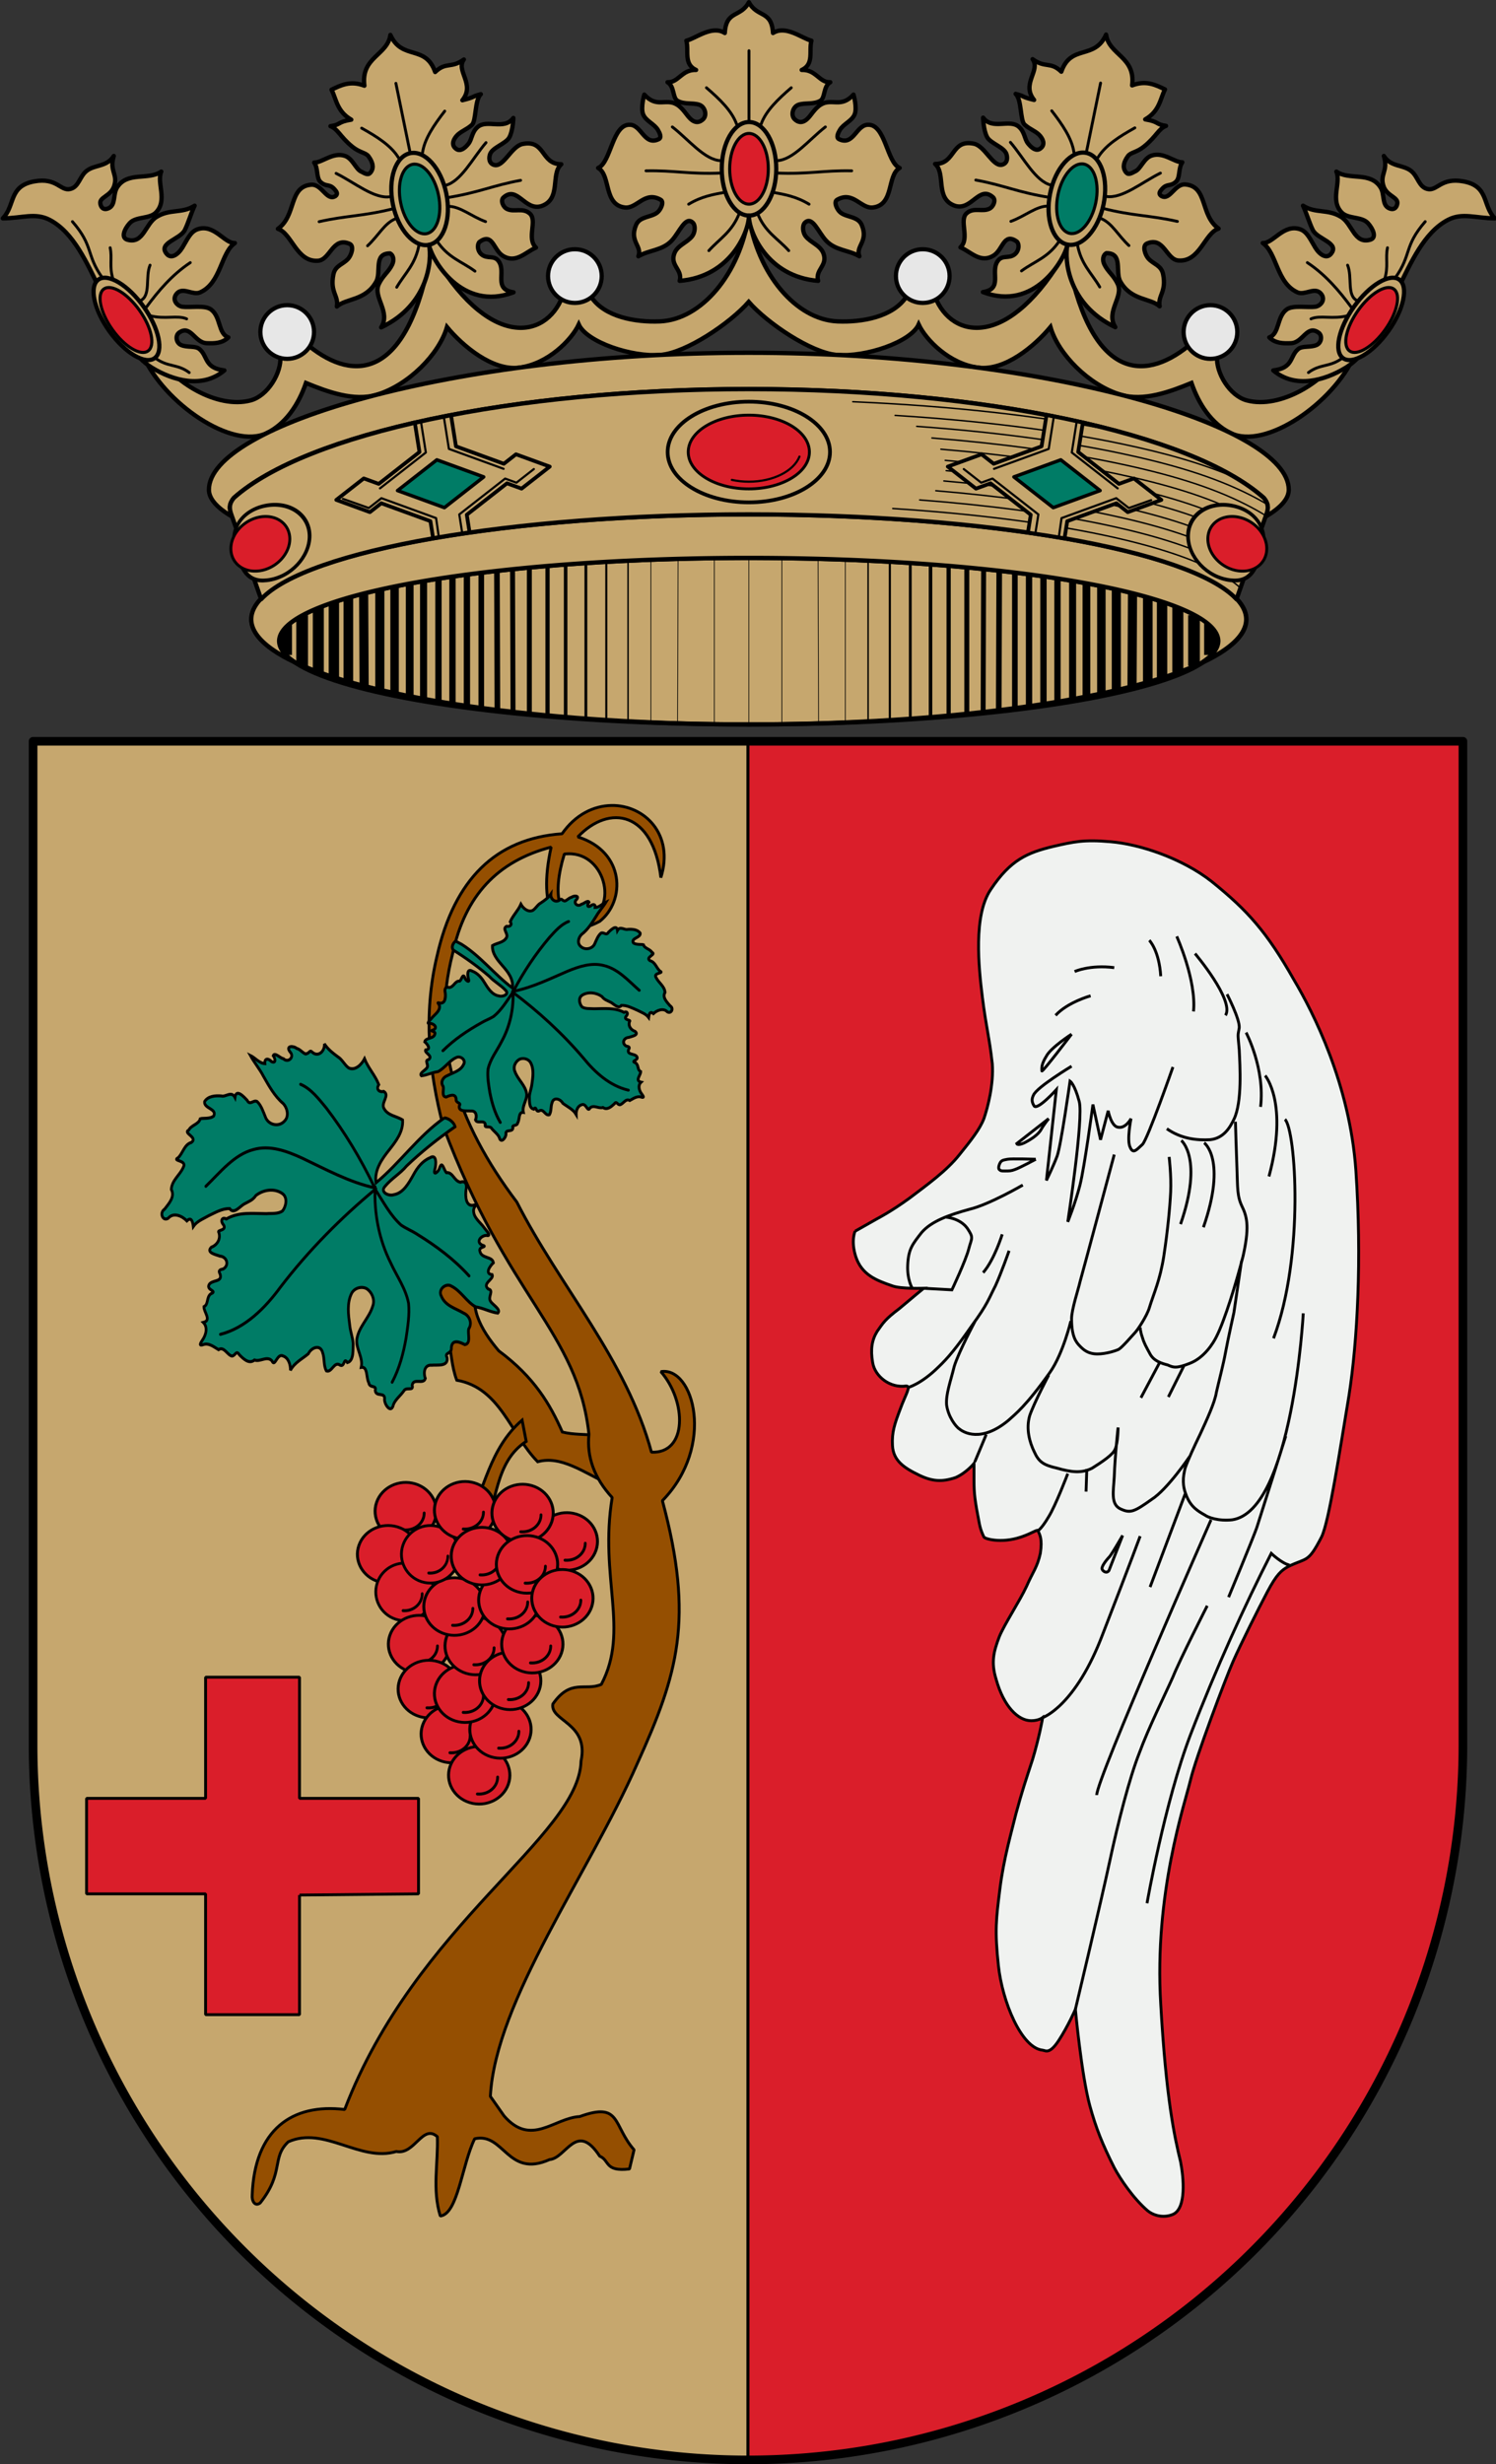 <?xml version="1.0" encoding="UTF-8"?>
<!-- Created with Inkscape (http://www.inkscape.org/) -->
<svg width="520" height="856" version="1.0" xmlns="http://www.w3.org/2000/svg" xmlns:cc="http://creativecommons.org/ns#" xmlns:dc="http://purl.org/dc/elements/1.1/" xmlns:rdf="http://www.w3.org/1999/02/22-rdf-syntax-ns#" xmlns:xlink="http://www.w3.org/1999/xlink">
 <rect width="100%" height="100%" fill="#333333" stroke="none"/>
 <g transform="translate(-69.866 -108.36)">
  <g transform="matrix(1.006 0 0 1.006 -846.87 -2.24)" style="stroke-width:.994">
   <g style="stroke-width:.994">
    <path transform="translate(-25.134 54.36)" d="m1195.1 130.06c-3.069 20.063-16.258 35.899-30.727 36.498-8.399 0.348-19.091-1.501-23.742-8.504-3.436-5.173-7.725-5.645-9.922 0-5.813 14.935-25.987 18.123-45.358-15.947-7.787 44.375-26.427 45.631-42.168 32.955-2.735-2.203-10.214 0.045-9.922 3.545 0.477 5.706-4.356 13.667-10.277 15.236-11.591 3.072-27.035-6.547-32.246-15.945-0.804-1.45-5.628-1.164-4.961 0.354 7.261 16.529 30.84 32.786 42.832 26.861 6.559-3.24 10.947-9.851 13.51-17.293 7.354 3.018 16.572 6.453 24.49 4.051 10.981-3.331 21.51-13.951 24.234-23.363 5.419 6.534 15.729 15.215 24.986 14.021 9.861-1.272 18.012-9.505 20.549-14.908 2.723 6.07 18.316 11.368 28.359 10.504 8.752-0.753 23.841-10.845 30.361-18.299 6.52 7.453 21.609 17.546 30.361 18.299 10.044 0.864 25.637-4.434 28.359-10.504 2.537 5.404 10.688 13.637 20.549 14.908 9.257 1.194 19.567-7.487 24.986-14.021 2.724 9.413 13.253 20.032 24.234 23.363 7.918 2.402 17.134-1.033 24.488-4.051 2.563 7.442 6.953 14.053 13.512 17.293 11.992 5.925 35.571-10.332 42.832-26.861 0.667-1.518-4.157-1.804-4.961-0.354-5.211 9.399-20.655 19.018-32.246 15.945-5.922-1.57-10.754-9.53-10.277-15.236 0.292-3.5-7.187-5.748-9.922-3.545-15.74 12.676-34.381 11.42-42.168-32.955-19.371 34.07-39.544 30.882-45.357 15.947-2.197-5.645-6.486-5.173-9.922 0-4.651 7.003-15.343 8.852-23.742 8.504-14.468-0.599-27.658-16.436-30.726-36.498z" style="fill:#c6a76e;stroke-width:1.491;stroke:#000"/>
    <g transform="translate(-2.938)" style="stroke-width:.994;stroke:#000">
     <path transform="translate(-25.134 54.36)" d="m1198.1 56.352c-2.938 5.438-7.844 2.632-8.326 10.631-4.429-2.814-9.964 1.826-13.289 2.658 0.975 3.436-1.055 8.085 3.365 10.098-4.945-0.207-6.091 4.452-9.869 4.232 2.501 1.468 1.649 5.365 3.455 6.412 2.323 1.347 5.227 0.607 7.482 1.35 2.044 0.673 2.789 3.619 1.391 4.994-1.051 1.034-2.476 1.531-4.189 0.09-1.514-1.274-2.649-3.806-4.976-5.172-3.777-2.215-6.894 1.364-11.188-3.4 0 0-1.31 4.451-0.412 6.775 0.894 2.314 3.799 3.271 5.094 5.387 0.643 1.051 1.421 2.695 0.31 3.231-4.954 2.388-5.845-4.693-9.828-4.971-6.24-0.435-6.596 12.976-11.109 14.914 4.443 2.506 1.786 12.72 9.213 13.643 4.196 0.521 6.855-5.859 12.402-2.656 1.286 0.743 0.035 3.467-1.217 4.438-2.161 1.676-6.018 1.262-7.287 4.244-2.463 5.788 2.214 7.265 0.791 10.828 3.674-2.199 8.353-1.935 11.611-5.514 2.622-2.88 4.586-8.375 7.117-6.18 1.138 0.987 0.838 3.488-0.1 4.719-1.724 2.263-5.106 3.137-6.184 5.965-1.622 4.256 2.928 5.604 1.824 9.494 17.799-1.436 23.995-17.267 23.918-22.502-0.077 5.235 6.121 21.066 23.92 22.502-1.104-3.89 3.444-5.238 1.822-9.494-1.077-2.828-4.459-3.702-6.184-5.965-0.938-1.23-1.237-3.732-0.1-4.719 2.531-2.195 4.497 3.3 7.119 6.18 3.258 3.579 7.937 3.315 11.611 5.514-1.423-3.563 3.255-5.04 0.791-10.828-1.269-2.982-5.126-2.569-7.287-4.244-1.251-0.97-2.505-3.695-1.219-4.438 5.548-3.202 8.207 3.177 12.402 2.656 7.427-0.922 4.772-11.137 9.215-13.643-4.513-1.938-4.871-15.349-11.111-14.914-3.983 0.278-4.872 7.358-9.826 4.971-1.11-0.535-0.335-2.179 0.309-3.231 1.294-2.116 4.202-3.073 5.096-5.387 0.898-2.324-0.414-6.775-0.414-6.775-4.293 4.764-7.409 1.185-11.186 3.4-2.328 1.365-3.462 3.898-4.977 5.172-1.714 1.441-3.14 0.944-4.191-0.09-1.398-1.375-0.652-4.321 1.393-4.994 2.256-0.742 5.16-0.002 7.482-1.35 1.806-1.047 0.952-4.944 3.453-6.412-3.778 0.22-4.924-4.439-9.869-4.232 4.42-2.013 2.392-6.662 3.367-10.098-3.325-0.833-8.86-5.473-13.289-2.658-0.482-7.999-5.39-5.193-8.328-10.631z" style="fill:#c6a76e;stroke-linecap:round;stroke-linejoin:round;stroke-width:1.491;stroke:#000"/>
     <g style="stroke-width:.994;stroke:#000">
      <ellipse cx="1173" cy="168.23" rx="9.417" ry="16.147" style="fill:none;stroke-linecap:round;stroke-linejoin:round;stroke-width:1.451;stroke:#000"/>
      <ellipse cx="1173" cy="168.23" rx="6.674" ry="12.208" style="fill:#da1e2a;stroke-linecap:round;stroke-linejoin:round;stroke-width:1.062;stroke:#000"/>
      <path d="m1173 151.89v-24.43" style="fill:none;stroke-linecap:round;stroke-linejoin:round;stroke-width:.994px;stroke:#000"/>
      <path d="m1168.7 152.77c-1.64-4.569-5.823-8.591-10.399-12.528" style="fill:none;stroke-linecap:round;stroke-linejoin:round;stroke-width:.994px;stroke:#000"/>
      <path d="m1163.3 165.42c-5.596-0.154-11.192-7.319-16.788-11.651" style="fill:none;stroke-linecap:round;stroke-linejoin:round;stroke-width:.994px;stroke:#000"/>
      <path d="m1163.6 169.68c-11.023 0.512-16.379-0.958-26.184-0.752" style="fill:none;stroke-linecap:round;stroke-linejoin:round;stroke-width:.994px;stroke:#000"/>
      <path d="m1164.8 176.32c-4.114 0.755-8.215 1.431-12.654 4.134" style="fill:none;stroke-linecap:round;stroke-linejoin:round;stroke-width:.994px;stroke:#000"/>
      <path d="m1169.7 183.48c-2.554 6.582-6.814 8.821-10.566 13.007" style="fill:none;stroke-linecap:round;stroke-linejoin:round;stroke-width:.994px;stroke:#000"/>
      <path d="m1177.2 152.77c1.64-4.569 5.823-8.591 10.399-12.528" style="fill:none;stroke-linecap:round;stroke-linejoin:round;stroke-width:.994px;stroke:#000"/>
      <path d="m1182.6 165.42c5.596-0.154 11.192-7.319 16.788-11.651" style="fill:none;stroke-linecap:round;stroke-linejoin:round;stroke-width:.994px;stroke:#000"/>
      <path d="m1182.3 169.68c11.023 0.512 16.379-0.958 26.184-0.752" style="fill:none;stroke-linecap:round;stroke-linejoin:round;stroke-width:.994px;stroke:#000"/>
      <path d="m1181.1 176.32c4.114 0.755 8.215 1.431 12.654 4.134" style="fill:none;stroke-linecap:round;stroke-linejoin:round;stroke-width:.994px;stroke:#000"/>
      <path d="m1175.9 183.48c2.554 6.582 7.081 8.821 10.833 13.007" style="fill:none;stroke-linecap:round;stroke-linejoin:round;stroke-width:.994px;stroke:#000"/>
     </g>
    </g>
    <g transform="rotate(-11.587 1166 748.78)" style="fill:none;stroke-width:.994;stroke:#000">
     <path transform="translate(-25.134 54.36)" d="m1187.3 71.712c-4.429-2.814-8.08-1.752-11.404-0.92 0.975 3.436 0.298 7.723 4.611 11.504-4.945-0.207-3.715 0.975-7.494 0.755 2.325 1.432 2.547 4.293 5.976 8.464 2.155 2.621 4.14 2.886 4.814 4.383 0.97 2.155 1.165 4.053-0.233 5.428-1.051 1.034-1.758 0.527-3.472-0.914-1.514-1.274-1.906-4.933-4.234-6.298-3.777-2.215-8.169 0.719-10.885 0.115 1.046 2.389-0.507 5.412 0.913 7.175 1.575 1.956 2.729 1.005 4.024 3.121 0.643 1.051 1.055 1.981-0.055 2.516-3.45 1.289-3.68-5.272-7.663-5.55-7.59-0.712-6.899 9.461-14.096 12.639 4.443 2.506 3.973 12.657 11.4 13.579 4.196 0.521 6.571-7.219 11.817-3.544 1.527 1.07-0.189 3.933-1.44 4.903-2.162 1.675-4.888 1.366-6.157 4.348-2.463 5.788 0.37 7.527-1.053 11.089 3.674-2.199 9.99 0.063 14.953-5.596 2.622-2.88 0.933-9.892 6.736-8.688 1.138 0.987 0.866 2.727-0.072 3.957-1.724 2.263-3.851 2.969-5.863 5.647-3.013 4.011 2.243 10.196-2.207 14.806 17.616-4.287 21.991-19.34 21.913-24.576-0.077 5.235 6.47 24.975 25.323 21.894-6.639-2.467-1.166-7.079-2.788-11.335-1.077-2.828-3.757-1.512-5.482-3.775-0.938-1.23-0.945-3.288 0.193-4.275 5.259-2.403 4.154 3.588 6.971 6.277 3.861 3.686 7.902 0.366 11.812-0.456-2.675-3.692 2.46-9.029 0.256-11.961-1.947-2.591-5.23-1.439-7.391-3.114-1.251-0.97-1.671-3.396-0.385-4.139 5.548-3.202 6.202 6.091 12.192 5.555 7.427-0.922 5.234-10.275 9.678-12.78-7.046-1.434-3.551-9.502-11.702-9.536-3.992-0.017-8.113 6.737-11.129 5.087-1.723-0.942-1.216-2.872-0.573-3.923 1.294-2.116 6.119-2.426 7.695-4.342 1.74-2.114 2.679-6.269 2.679-6.269-4.067 3.66-9.017-1.575-12.794 0.641-2.328 1.365-2.65 3.681-4.165 4.955-1.714 1.441-3.367 2.049-4.418 1.015-1.398-1.375-0.917-2.998 0.751-4.358 1.679-1.371 3.791-1.434 6.113-2.781 1.806-1.047 2.664-8.302 5.165-9.77-3.778 0.22-1.73 0.564-6.675 0.771 5.588-4.587-0.293-10.41 3.335-13.685-4.986 2.28-6.156-0.57-10.586 2.244-1.332-10.092-10.446-6.102-12.576-15.656-2.406 6.76-11.569 5.383-12.331 15.371z" style="fill:#c6a76e;stroke-linecap:round;stroke-linejoin:round;stroke-width:1.491;stroke:#000"/>
     <g style="fill:none;stroke-width:.994;stroke:#000">
      <ellipse cx="1173" cy="168.23" rx="9.417" ry="16.147" style="fill:none;stroke-linecap:round;stroke-linejoin:round;stroke-width:1.451;stroke:#000"/>
      <ellipse cx="1173" cy="168.23" rx="6.674" ry="12.208" style="fill:#007c66;stroke-linecap:round;stroke-linejoin:round;stroke-width:1.062;stroke:#000"/>
      <path d="m1173 151.89v-24.43" style="fill:none;stroke-linecap:round;stroke-linejoin:round;stroke-width:.994px;stroke:#000"/>
      <path d="m1168.7 152.77c-1.64-4.569-5.823-8.591-10.399-12.528" style="fill:none;stroke-linecap:round;stroke-linejoin:round;stroke-width:.994px;stroke:#000"/>
      <path d="m1163.3 165.42c-5.596-0.154-11.192-7.319-16.788-11.651" style="fill:none;stroke-linecap:round;stroke-linejoin:round;stroke-width:.994px;stroke:#000"/>
      <path d="m1163.6 169.68c-11.023 0.512-16.379-0.958-26.184-0.752" style="fill:none;stroke-linecap:round;stroke-linejoin:round;stroke-width:.994px;stroke:#000"/>
      <path d="m1163.5 173.24c-4.114 0.755-6.928 4.508-11.366 7.212" style="fill:none;stroke-linecap:round;stroke-linejoin:round;stroke-width:.994px;stroke:#000"/>
      <path d="m1169.7 183.48c-2.554 6.582-6.814 8.821-10.566 13.007" style="fill:none;stroke-linecap:round;stroke-linejoin:round;stroke-width:.994px;stroke:#000"/>
      <path d="m1177.2 152.77c1.64-4.569 5.823-8.591 10.399-12.528" style="fill:none;stroke-linecap:round;stroke-linejoin:round;stroke-width:.994px;stroke:#000"/>
      <path d="m1182.6 165.42c5.596-0.154 11.192-7.319 16.788-11.651" style="fill:none;stroke-linecap:round;stroke-linejoin:round;stroke-width:.994px;stroke:#000"/>
      <path d="m1182.3 169.68c11.023 0.512 16.379-0.958 26.184-0.752" style="fill:none;stroke-linecap:round;stroke-linejoin:round;stroke-width:.994px;stroke:#000"/>
      <path d="m1182.1 172.69c4.114 0.755 7.215 5.062 11.653 7.766" style="fill:none;stroke-linecap:round;stroke-linejoin:round;stroke-width:.994px;stroke:#000"/>
      <path d="m1175.9 183.48c2.554 6.582 7.081 8.821 10.833 13.007" style="fill:none;stroke-linecap:round;stroke-linejoin:round;stroke-width:.994px;stroke:#000"/>
     </g>
    </g>
    <g transform="matrix(-.98 -.201 -.201 .98 2466.7 249.47)" style="fill:none;stroke-width:.994;stroke:#000">
     <path transform="translate(-25.134 54.36)" d="m1187.3 71.712c-4.429-2.814-8.08-1.752-11.404-0.92 0.975 3.436 0.298 7.723 4.611 11.504-4.945-0.207-3.715 0.975-7.494 0.755 2.325 1.432 2.547 4.293 5.976 8.464 2.155 2.621 4.14 2.886 4.814 4.383 0.97 2.155 1.165 4.053-0.233 5.428-1.051 1.034-1.758 0.527-3.472-0.914-1.514-1.274-1.906-4.933-4.234-6.298-3.777-2.215-8.169 0.719-10.885 0.115 1.046 2.389-0.507 5.412 0.913 7.175 1.575 1.956 2.729 1.005 4.024 3.121 0.643 1.051 1.055 1.981-0.055 2.516-3.45 1.289-3.68-5.272-7.663-5.55-7.59-0.712-6.899 9.461-14.096 12.639 4.443 2.506 3.973 12.657 11.4 13.579 4.196 0.521 6.571-7.219 11.817-3.544 1.527 1.07-0.189 3.933-1.44 4.903-2.162 1.675-4.888 1.366-6.157 4.348-2.463 5.788 0.37 7.527-1.053 11.089 3.674-2.199 9.99 0.063 14.953-5.596 2.622-2.88 0.933-9.892 6.736-8.688 1.138 0.987 0.866 2.727-0.072 3.957-1.724 2.263-3.851 2.969-5.863 5.647-3.013 4.011 2.243 10.196-2.207 14.806 17.616-4.287 21.991-19.34 21.913-24.576-0.077 5.235 6.47 24.975 25.323 21.894-6.639-2.467-1.166-7.079-2.788-11.335-1.077-2.828-3.757-1.512-5.482-3.775-0.938-1.23-0.945-3.288 0.193-4.275 5.259-2.403 4.154 3.588 6.971 6.277 3.861 3.686 7.902 0.366 11.812-0.456-2.675-3.692 2.46-9.029 0.256-11.961-1.947-2.591-5.23-1.439-7.391-3.114-1.251-0.97-1.671-3.396-0.385-4.139 5.548-3.202 6.202 6.091 12.192 5.555 7.427-0.922 5.234-10.275 9.678-12.78-7.046-1.434-3.551-9.502-11.702-9.536-3.992-0.017-8.113 6.737-11.129 5.087-1.723-0.942-1.216-2.872-0.573-3.923 1.294-2.116 6.119-2.426 7.695-4.342 1.74-2.114 2.679-6.269 2.679-6.269-4.067 3.66-9.017-1.575-12.794 0.641-2.328 1.365-2.65 3.681-4.165 4.955-1.714 1.441-3.367 2.049-4.418 1.015-1.398-1.375-0.917-2.998 0.751-4.358 1.679-1.371 3.791-1.434 6.113-2.781 1.806-1.047 2.664-8.302 5.165-9.77-3.778 0.22-1.73 0.564-6.675 0.771 5.588-4.587-0.293-10.41 3.335-13.685-4.986 2.28-6.156-0.57-10.586 2.244-1.332-10.092-10.446-6.102-12.576-15.656-2.406 6.76-11.569 5.383-12.331 15.371z" style="fill:#c6a76e;stroke-linecap:round;stroke-linejoin:round;stroke-width:1.491;stroke:#000"/>
     <g style="fill:none;stroke-width:.994;stroke:#000">
      <ellipse cx="1173" cy="168.23" rx="9.417" ry="16.147" style="fill:none;stroke-linecap:round;stroke-linejoin:round;stroke-width:1.451;stroke:#000"/>
      <ellipse cx="1173" cy="168.23" rx="6.674" ry="12.208" style="fill:#007c66;stroke-linecap:round;stroke-linejoin:round;stroke-width:1.062;stroke:#000"/>
      <path d="m1173 151.89v-24.43" style="fill:none;stroke-linecap:round;stroke-linejoin:round;stroke-width:.994px;stroke:#000"/>
      <path d="m1168.7 152.77c-1.64-4.569-5.823-8.591-10.399-12.528" style="fill:none;stroke-linecap:round;stroke-linejoin:round;stroke-width:.994px;stroke:#000"/>
      <path d="m1163.3 165.42c-5.596-0.154-11.192-7.319-16.788-11.651" style="fill:none;stroke-linecap:round;stroke-linejoin:round;stroke-width:.994px;stroke:#000"/>
      <path d="m1163.6 169.68c-11.023 0.512-16.379-0.958-26.184-0.752" style="fill:none;stroke-linecap:round;stroke-linejoin:round;stroke-width:.994px;stroke:#000"/>
      <path d="m1163.5 173.24c-4.114 0.755-6.928 4.508-11.366 7.212" style="fill:none;stroke-linecap:round;stroke-linejoin:round;stroke-width:.994px;stroke:#000"/>
      <path d="m1169.7 183.48c-2.554 6.582-6.814 8.821-10.566 13.007" style="fill:none;stroke-linecap:round;stroke-linejoin:round;stroke-width:.994px;stroke:#000"/>
      <path d="m1177.2 152.77c1.64-4.569 5.823-8.591 10.399-12.528" style="fill:none;stroke-linecap:round;stroke-linejoin:round;stroke-width:.994px;stroke:#000"/>
      <path d="m1182.6 165.42c5.596-0.154 11.192-7.319 16.788-11.651" style="fill:none;stroke-linecap:round;stroke-linejoin:round;stroke-width:.994px;stroke:#000"/>
      <path d="m1182.3 169.68c11.023 0.512 16.379-0.958 26.184-0.752" style="fill:none;stroke-linecap:round;stroke-linejoin:round;stroke-width:.994px;stroke:#000"/>
      <path d="m1182.1 172.69c4.114 0.755 7.215 5.062 11.653 7.766" style="fill:none;stroke-linecap:round;stroke-linejoin:round;stroke-width:.994px;stroke:#000"/>
      <path d="m1175.9 183.48c2.554 6.582 7.081 8.821 10.833 13.007" style="fill:none;stroke-linecap:round;stroke-linejoin:round;stroke-width:.994px;stroke:#000"/>
     </g>
    </g>
    <g style="stroke-width:.994;stroke:#000">
     <path d="m945.57 209.4c3.776 7.551 9.021 21.935 18.292 27.563 7.091 4.305 17.305 7.331 24.932 0.877-7.062-0.808-5.624-4.925-8.645-7.392-1.443-1.179-4.277-0.448-6.333-1.378-1.78-0.805-1.995-3.323-0.683-4.26 4.059-2.9 5.336 3.448 9.522 3.633 2.639 0.117 5.432 0.081 7.517-2.005-3.578-1.251-2.541-7.112-6.014-9.647-2.161-1.578-7.194-0.546-9.959-0.945-1.635-0.236-3.654-2.301-1.943-4.442 2.09-2.616 5.569 0.638 8.143-0.501 7.284-3.225 7.094-13.627 12.027-17.039-3.575 0.217-7.156-6.725-12.904-4.761-2.483 0.848-3.558 3.588-5.228 6.314-1.526 2.49-3.886 4.046-5.422 2.206-3.199-3.834 4.641-4.988 6.264-8.269 1.207-2.438 2.169-5.848 3.383-8.394-4.418 2.817-8.481 1.007-13.155 3.884-3.955 2.434-4.487 9.401-10.023 7.893-2.482-0.676-0.982-3.861 0.752-5.763 2.135-2.342 6.8-1.372 9.021-3.633 4.186-4.262 0.167-10.272 1.879-14.157-4.465 3.13-11.777-0.141-15.285 5.513-1.464 2.359-0.369 5.961-2.882 7.141-1.489 0.7-2.562 0.11-2.881-1.503-0.471-2.376 3.596-2.597 4.761-6.139 1.379-4.191-1.754-5.158-0.125-10.399-2.45 3.904-6.717 2.91-9.522 5.262-2.33 1.954-2.559 5.417-5.513 6.139-3.412 0.834-4.604-4.044-12.403-2.631-8.993 1.629-6.536 8.31-10.9 12.779 6.724-0.068 11.188-2.068 16.162 0.501 8.371 4.324 12.95 15.127 17.164 23.553z" style="fill:#c6a76e;stroke-linecap:round;stroke-linejoin:round;stroke-width:1.491;stroke:#000"/>
     <ellipse transform="rotate(-35.565)" cx="648.83" cy="734.44" rx="7.281" ry="16.677" style="fill:#c6a76e;stroke-linecap:round;stroke-linejoin:round;stroke-width:1.451;stroke:#000"/>
     <ellipse transform="matrix(.813 -.583 .581 .814 0 0)" cx="648.8" cy="735.48" rx="5.731" ry="13.138" style="fill:#da1e2a;stroke-linecap:round;stroke-linejoin:round;stroke-width:1.062;stroke:#000"/>
     <path d="m946.57 205.76c-5.638-7.942-2.859-10.76-10.273-19.294" style="fill:none;stroke-linecap:round;stroke-linejoin:round;stroke-width:.994px;stroke:#000"/>
     <path d="m950.33 206.39c-1.412-4.388-0.226-7.356-1.002-10.9" style="fill:none;stroke-linecap:round;stroke-linejoin:round;stroke-width:.994px;stroke:#000"/>
     <path d="m959.73 213.78c3.784-1.694 1.666-8.205 3.383-12.278" style="fill:none;stroke-linecap:round;stroke-linejoin:round;stroke-width:.994px;stroke:#000"/>
     <path d="m961.73 216.16c4.304-5.837 8.994-11.353 15.285-15.535" style="fill:none;stroke-linecap:round;stroke-linejoin:round;stroke-width:.994px;stroke:#000"/>
     <path d="m962.98 218.92c5.256 1.417 9.615-0.283 12.779 1.128" style="fill:none;stroke-linecap:round;stroke-linejoin:round;stroke-width:.994px;stroke:#000"/>
     <path d="m964.74 233.45c4.479 3.43 7.718 1.998 11.902 5.137" style="fill:none;stroke-linecap:round;stroke-linejoin:round;stroke-width:.994px;stroke:#000"/>
    </g>
    <g transform="matrix(-1 0 0 1 2340 0)" style="stroke-width:.994;stroke:#000">
     <path d="m945.57 209.4c3.776 7.551 9.021 21.935 18.292 27.563 7.091 4.305 17.305 7.331 24.932 0.877-7.062-0.808-5.624-4.925-8.645-7.392-1.443-1.179-4.277-0.448-6.333-1.378-1.78-0.805-1.995-3.323-0.683-4.26 4.059-2.9 5.336 3.448 9.522 3.633 2.639 0.117 5.432 0.081 7.517-2.005-3.578-1.251-2.541-7.112-6.014-9.647-2.161-1.578-7.194-0.546-9.959-0.945-1.635-0.236-3.654-2.301-1.943-4.442 2.09-2.616 5.569 0.638 8.143-0.501 7.284-3.225 7.094-13.627 12.027-17.039-3.575 0.217-7.156-6.725-12.904-4.761-2.483 0.848-3.558 3.588-5.228 6.314-1.526 2.49-3.886 4.046-5.422 2.206-3.199-3.834 4.641-4.988 6.264-8.269 1.207-2.438 2.169-5.848 3.383-8.394-4.418 2.817-8.481 1.007-13.155 3.884-3.955 2.434-4.487 9.401-10.023 7.893-2.482-0.676-0.982-3.861 0.752-5.763 2.135-2.342 6.8-1.372 9.021-3.633 4.186-4.262 0.167-10.272 1.879-14.157-4.465 3.13-11.777-0.141-15.285 5.513-1.464 2.359-0.369 5.961-2.882 7.141-1.489 0.7-2.562 0.11-2.881-1.503-0.471-2.376 3.596-2.597 4.761-6.139 1.379-4.191-1.754-5.158-0.125-10.399-2.45 3.904-6.717 2.91-9.522 5.262-2.33 1.954-2.559 5.417-5.513 6.139-3.412 0.834-4.604-4.044-12.403-2.631-8.993 1.629-6.536 8.31-10.9 12.779 6.724-0.068 11.188-2.068 16.162 0.501 8.371 4.324 12.95 15.127 17.164 23.553z" style="fill:#c6a76e;stroke-linecap:round;stroke-linejoin:round;stroke-width:1.491;stroke:#000"/>
     <ellipse transform="rotate(-35.565)" cx="648.83" cy="734.44" rx="7.281" ry="16.677" style="fill:#c6a76e;stroke-linecap:round;stroke-linejoin:round;stroke-width:1.451;stroke:#000"/>
     <ellipse transform="matrix(.813 -.583 .581 .814 0 0)" cx="648.8" cy="735.48" rx="5.731" ry="13.138" style="fill:#da1e2a;stroke-linecap:round;stroke-linejoin:round;stroke-width:1.062;stroke:#000"/>
     <path d="m946.57 205.76c-5.638-7.942-2.859-10.76-10.273-19.294" style="fill:none;stroke-linecap:round;stroke-linejoin:round;stroke-width:.994px;stroke:#000"/>
     <path d="m950.33 206.39c-1.412-4.388-0.226-7.356-1.002-10.9" style="fill:none;stroke-linecap:round;stroke-linejoin:round;stroke-width:.994px;stroke:#000"/>
     <path d="m959.73 213.78c3.784-1.694 1.666-8.205 3.383-12.278" style="fill:none;stroke-linecap:round;stroke-linejoin:round;stroke-width:.994px;stroke:#000"/>
     <path d="m961.73 216.16c4.304-5.837 8.994-11.353 15.285-15.535" style="fill:none;stroke-linecap:round;stroke-linejoin:round;stroke-width:.994px;stroke:#000"/>
     <path d="m962.98 218.92c5.256 1.417 9.615-0.283 12.779 1.128" style="fill:none;stroke-linecap:round;stroke-linejoin:round;stroke-width:.994px;stroke:#000"/>
     <path d="m964.74 233.45c4.479 3.43 7.718 1.998 11.902 5.137" style="fill:none;stroke-linecap:round;stroke-linejoin:round;stroke-width:.994px;stroke:#000"/>
    </g>
    <g style="stroke-width:.994">
     <circle cx="1010.5" cy="224.58" r="9.271" style="fill:#e7e7e7;stroke-linecap:round;stroke-linejoin:round;stroke-width:1.451;stroke:#000"/>
     <circle cx="1109.9" cy="205.27" r="9.271" style="fill:#e7e7e7;stroke-linecap:round;stroke-linejoin:round;stroke-width:1.451;stroke:#000"/>
     <circle transform="scale(-1,1)" cx="-1230.1" cy="205.27" r="9.271" style="fill:#e7e7e7;stroke-linecap:round;stroke-linejoin:round;stroke-width:1.451;stroke:#000"/>
     <circle transform="scale(-1,1)" cx="-1329.5" cy="224.58" r="9.271" style="fill:#e7e7e7;stroke-linecap:round;stroke-linejoin:round;stroke-width:1.451;stroke:#000"/>
    </g>
   </g>
   <g style="stroke-width:.994">
    <g style="stroke-width:.994">
     <g style="stroke-width:.994">
      <ellipse transform="translate(56.429 -76.64)" cx="1113.6" cy="400.46" rx="171.89" ry="36.266" style="fill:#c6a76e;stroke-linecap:round;stroke-linejoin:round;stroke-width:1.491;stroke:#000"/>
      <g transform="matrix(.736 0 0 1 76.747 384.55)" style="fill:#eac102;stroke-width:.994;stroke:#000">
       <path d="m1428.7-25.419v-55.588" style="fill:#eac102;stroke-width:.668;stroke:#000"/>
       <path d="m1418.5-25.967v-54.655" style="fill:#eac102;stroke-width:.984;stroke:#000"/>
       <path d="m1408.9-26.233v-53.96" style="fill:#eac102;stroke-width:1.318;stroke:#000"/>
       <path d="m1399.4-26.992v-52.711" style="fill:#eac102;stroke-width:1.652;stroke:#000"/>
       <path d="m1390.9-27.218v-51.991" style="fill:#eac102;stroke-width:1.986;stroke:#000"/>
       <path d="m1374.7-28.767-0.224-49.318m7.895 49.928v-50.498" style="fill:#eac102;stroke-width:2.32;stroke:#000"/>
       <path d="m1359.8-29.558v-47.31m7.568 47.962-0.224-48.596" style="fill:#eac102;stroke-width:2.636;stroke:#000"/>
       <path d="m1339.7-31.596v-43.234m6.576 43.271v-43.995m6.774 44.744v-45.431" style="fill:#eac102;stroke-width:2.97;stroke:#000"/>
       <path d="m1332.7-32.435v-41.556" style="fill:#eac102;stroke-width:3.304;stroke:#000"/>
       <path d="m1326.2-33.287v-39.851" style="fill:#eac102;stroke-width:3.638;stroke:#000"/>
       <path d="m1319.1-34.286v-37.853" style="fill:#eac102;stroke-width:3.972;stroke:#000"/>
       <path d="m1304.8-37.683-0.224-32.026m7.594 33.351v-34.681" style="fill:#eac102;stroke-width:4.288;stroke:#000"/>
       <path d="m1297.4-39.149v-29.143" style="fill:#eac102;stroke-width:4.529;stroke:#000"/>
       <path d="m1290.6-40.642v-26.117" style="fill:#eac102;stroke-width:4.863;stroke:#000"/>
       <path d="m1283.3-42.48v-22.301" style="fill:#eac102;stroke-width:5.179;stroke:#000"/>
       <path d="m1275.7-44.669v-17.534" style="fill:#eac102;stroke-width:5.495;stroke:#000"/>
       <path d="m1267.7-48.458v-11.009" style="fill:#eac102;stroke-width:6.478;stroke:#000"/>
       <path d="m1469.2-24.547v-57.341m-17.237 57.059 0.224-56.812m-12.787 56.554v-56.252" style="fill:#eac102;stroke-width:.334;stroke:#000"/>
       <path d="m1541.4-25.419v-55.588" style="fill:#eac102;stroke-width:.668;stroke:#000"/>
       <path d="m1551.6-25.804v-54.818" style="fill:#eac102;stroke-width:.984;stroke:#000"/>
       <path d="m1561.2-26.445v-53.748" style="fill:#eac102;stroke-width:1.318;stroke:#000"/>
       <path d="m1570.7-26.723v-52.979" style="fill:#eac102;stroke-width:1.652;stroke:#000"/>
       <path d="m1579.2-27.542v-51.666" style="fill:#eac102;stroke-width:1.986;stroke:#000"/>
       <path d="m1595.4-28.767 0.224-49.318m-7.895 50.313v-50.882" style="fill:#eac102;stroke-width:2.32;stroke:#000"/>
       <path d="m1610.3-30.124v-46.744m-7.568 47.46 0.224-48.095" style="fill:#eac102;stroke-width:2.636;stroke:#000"/>
       <path d="m1630.3-32.523v-42.307m-6.576 43.271v-43.995m-6.774 45.368v-46.055" style="fill:#eac102;stroke-width:2.97;stroke:#000"/>
       <path d="m1637.4-32.435v-41.556" style="fill:#eac102;stroke-width:3.304;stroke:#000"/>
       <path d="m1643.9-34.154v-38.985" style="fill:#eac102;stroke-width:3.638;stroke:#000"/>
       <path d="m1650.9-35.21v-36.929" style="fill:#eac102;stroke-width:3.972;stroke:#000"/>
       <path d="m1665.3-37.683 0.224-32.026m-7.594 33.35v-34.681" style="fill:#eac102;stroke-width:4.288;stroke:#000"/>
       <path d="m1672.7-39.149v-29.142" style="fill:#eac102;stroke-width:4.529;stroke:#000"/>
       <path d="m1679.4-40.642v-26.116" style="fill:#eac102;stroke-width:4.863;stroke:#000"/>
       <path d="m1686.8-42.48v-22.301" style="fill:#eac102;stroke-width:5.179;stroke:#000"/>
       <path d="m1694.4-44.669v-17.533" style="fill:#eac102;stroke-width:5.495;stroke:#000"/>
       <path d="m1702.4-48.458v-11.437" style="fill:#eac102;stroke-width:6.478;stroke:#000"/>
       <path d="m1500.9-24.547v-57.341m17.237 57.099-0.224-56.852m12.787 56.554v-56.251" style="fill:#eac102;stroke-width:.334;stroke:#000"/>
      </g>
      <ellipse transform="translate(56.429 -76.64)" cx="1113.6" cy="407.98" rx="162.25" ry="28.75" style="fill:none;stroke-linecap:round;stroke-linejoin:round;stroke-width:1.491;stroke:#000"/>
      <path transform="translate(56.429 -76.64)" d="m1113.6 436.73v-57.5" style="fill:none;stroke-width:.199;stroke:#000"/>
      <path transform="translate(-25.134 54.36)" d="m1195.1 233.2a171.89 36.266 0 0 0-171.89 36.266 171.89 36.266 0 0 0 14.789 14.607 162.25 28.75 0 0 1-5.152-7.09 162.25 28.75 0 0 1 162.25-28.75 162.25 28.75 0 0 1 162.25 28.75 162.25 28.75 0 0 1-5.525 7.301 171.89 36.266 0 0 0 15.162-14.818 171.89 36.266 0 0 0-171.89-36.266z" style="fill:#c6a76e;stroke-linecap:round;stroke-linejoin:round;stroke-width:1.491;stroke:#000"/>
     </g>
     <path d="m1170 231.75c-103.03 0-186.55 25.246-186.55 47.289 0 3.136 2.807 6.266 8.01 9.285l-0.268-0.758c-0.78-2.214-0.742-3.697 0.865-5.688 25.024-22.338 96.686-37.586 177.95-37.592 81.262 6e-3 152.92 15.254 177.95 37.592 1.607 1.991 1.645 3.474 0.865 5.688l-0.268 0.758c5.202-3.019 8.01-6.149 8.01-9.285 0-22.043-83.524-47.289-186.55-47.289z" style="fill:#c6a76e;stroke-linecap:round;stroke-linejoin:round;stroke-width:1.491;stroke:#000"/>
     <path d="m1170 244.29c-81.262 6e-3 -152.92 15.254-177.95 37.592-1.607 1.991-1.645 3.474-0.865 5.688l10.316 29.277c15.805-17 86.388-29.267 168.5-29.285 82.108 0.018 152.69 12.285 168.5 29.285l10.316-29.277c0.78-2.214 0.742-3.697-0.865-5.688-25.024-22.338-96.686-37.586-177.95-37.592z" style="fill:#c6a76e;stroke-linecap:round;stroke-linejoin:round;stroke-width:1.491;stroke:#000"/>
     <g transform="translate(56.429 -76.64)" style="stroke-width:.994;stroke:#000">
      <path transform="translate(-81.563 131)" d="m1365 258.61c-2.462-2.247-5.606-4.291-9.422-6.234-9.092-4.631-22.058-8.684-38.154-12.08-20.202-4.262-45.407-7.387-72.549-9.125" style="fill:none;stroke-linecap:round;stroke-linejoin:round;stroke-width:.497;stroke:#000"/>
      <path transform="translate(-81.563 131)" d="m1366.3 254.94c-2.564-2.132-5.592-4.007-9.078-5.783-9.573-4.876-22.762-8.961-39.045-12.396-18.154-3.83-40.198-6.736-64.014-8.561" style="fill:none;stroke-linecap:round;stroke-linejoin:round;stroke-width:.497;stroke:#000"/>
      <path transform="translate(-81.563 131)" d="m1367.6 251.33c-2.584-2.004-5.485-3.746-8.711-5.389-10.054-5.121-23.468-9.236-39.938-12.711-17.002-3.587-37.294-6.354-59.207-8.201" style="fill:none;stroke-linecap:round;stroke-linejoin:round;stroke-width:.497;stroke:#000"/>
      <path transform="translate(-81.563 131)" d="m1368.8 247.77c-2.555-1.874-5.327-3.503-8.332-5.033-10.535-5.366-24.174-9.513-40.83-13.027-16.531-3.488-36.046-6.203-57.106-8.057" style="fill:none;stroke-linecap:round;stroke-linejoin:round;stroke-width:.497;stroke:#000"/>
      <path transform="translate(-81.563 131)" d="m1370.1 244.21c-2.494-1.746-5.144-3.261-7.951-4.691-11.016-5.611-24.878-9.786-41.721-13.34-16.599-3.502-36.095-6.222-57.098-8.084" style="fill:none;stroke-linecap:round;stroke-linejoin:round;stroke-width:.497;stroke:#000"/>
      <path transform="translate(-81.563 131)" d="m1371.3 240.79c-2.414-1.625-4.93-3.052-7.562-4.393-11.484-5.85-25.566-10.057-42.59-13.648-16.946-3.575-36.794-6.336-58.148-8.209" style="fill:none;stroke-linecap:round;stroke-linejoin:round;stroke-width:.497;stroke:#000"/>
      <path transform="translate(-81.563 131)" d="m1372.6 237.18c-2.314-1.502-4.695-2.835-7.154-4.088-11.978-6.101-26.29-10.338-43.506-13.971-17.623-3.718-38.268-6.548-60.436-8.432" style="fill:none;stroke-linecap:round;stroke-linejoin:round;stroke-width:.497;stroke:#000"/>
      <path transform="translate(-81.563 131)" d="m1373.8 233.67c-2.205-1.387-4.454-2.622-6.752-3.793-12.459-6.346-26.996-10.615-44.398-14.287-18.707-3.947-40.693-6.889-64.248-8.775" style="fill:none;stroke-linecap:round;stroke-linejoin:round;stroke-width:.497;stroke:#000"/>
      <path transform="translate(-81.563 131)" d="m1374.3 229.77c-1.858-1.109-3.734-2.134-5.637-3.103-12.94-6.591-27.7-10.891-45.289-14.602-20.372-4.298-44.475-7.406-70.234-9.268" style="fill:none;stroke-linecap:round;stroke-linejoin:round;stroke-width:.497;stroke:#000"/>
      <path transform="translate(-81.563 131)" d="m1363.6 220.68c-11.687-5.095-24.626-8.66-39.541-11.807-22.597-4.768-49.619-8.073-78.381-9.852" style="fill:none;stroke-linecap:round;stroke-linejoin:round;stroke-width:.497;stroke:#000"/>
      <path transform="translate(-81.563 131)" d="m1323 204.63c-26.389-5.42-58.332-8.889-91.947-10.33" style="fill:none;stroke-linecap:round;stroke-linejoin:round;stroke-width:.497;stroke:#000"/>
     </g>
     <path transform="translate(-25.134 54.36)" d="m1298 198.91-1.709 10.787-16.547 6.023-4.188-3.272-11.674 4.25 9.738 7.609 5.039-1.834 13.889 10.852-0.973 6.146v6e-3c4.355 0.625 8.582 1.286 12.644 1.992l0.94-5.928 16.982-6.182 3.926 3.068 11.615-4.227-9.492-7.416-5.172 1.883-14.078-11 1.605-10.141c-4.054-0.925-8.247-1.794-12.551-2.619z" style="fill:#c6a76e;stroke-linecap:round;stroke-linejoin:round;stroke-width:1.293;stroke:#000"/>
    </g>
    <path d="m1170 360.09v-57.5" style="fill:none;stroke-width:.199;stroke:#000"/>
    <g style="stroke-width:.994;stroke:#000">
     <g style="stroke-width:.994;stroke:#000">
      <path d="m1275.4 253.75-1.774 11.198-18.898 6.878" style="fill:none;stroke-linecap:round;stroke-linejoin:round;stroke-width:.746;stroke:#000"/>
      <path d="m1269 294.17 1.045-6.598-15.848-12.382-3.902 1.42-6.016-4.7" style="fill:none;stroke-linecap:round;stroke-linejoin:round;stroke-width:.746;stroke:#000"/>
     </g>
     <path d="m1283.3 255.41-1.708 10.782 15.848 12.381" style="fill:none;stroke-linecap:round;stroke-linejoin:round;stroke-width:.746;stroke:#000"/>
     <path d="m1277.1 295.48 0.951-6.639 18.898-6.878 4.345 3.395 7.716-2.718" style="fill:none;stroke-linecap:round;stroke-linejoin:round;stroke-width:.746;stroke:#000"/>
     <path d="m1261.6 274.62 16.194-5.894 13.58 10.61-16.194 5.894z" style="fill:#007c66;stroke-linecap:round;stroke-linejoin:round;stroke-width:1.193;stroke:#000"/>
    </g>
    <g transform="matrix(-1 0 0 1 2340 0)" style="stroke-width:.994;stroke:#000">
     <g style="stroke-width:.994;stroke:#000">
      <path d="m1272.9 253.26-1.71 10.797-16.548 6.023-4.187-3.272-11.675 4.249 9.739 7.609 5.038-1.834 13.89 10.852-0.973 6.145" style="fill:none;stroke-linecap:round;stroke-linejoin:round;stroke-width:1.293;stroke:#000"/>
      <path d="m1275.4 253.75-1.774 11.198-18.898 6.878" style="fill:none;stroke-linecap:round;stroke-linejoin:round;stroke-width:.746;stroke:#000"/>
      <path d="m1269 294.17 1.045-6.598-15.848-12.382-3.902 1.42-6.016-4.7" style="fill:none;stroke-linecap:round;stroke-linejoin:round;stroke-width:.746;stroke:#000"/>
     </g>
     <path d="m1283.3 255.41-1.708 10.782 15.848 12.381" style="fill:none;stroke-linecap:round;stroke-linejoin:round;stroke-width:.746;stroke:#000"/>
     <path d="m1285.4 255.88-1.606 10.143 14.078 10.999 5.172-1.883v-1e-5l9.492 7.416-11.614 4.227-3.926-3.068-16.982 6.181-0.939 5.928" style="fill:none;stroke-linecap:round;stroke-linejoin:round;stroke-width:1.293;stroke:#000"/>
     <path d="m1277.1 295.48 0.951-6.639 18.898-6.878 4.345 3.395 8.946-3.165" style="fill:none;stroke-linecap:round;stroke-linejoin:round;stroke-width:.746;stroke:#000"/>
     <path d="m1261.6 274.62 16.194-5.894 13.58 10.61-16.194 5.894z" style="fill:#007c66;stroke-linecap:round;stroke-linejoin:round;stroke-width:1.193;stroke:#000"/>
    </g>
    <g style="stroke-width:.994;stroke:#000">
     <ellipse cx="1170" cy="266.02" rx="28.045" ry="17.386" style="fill:none;stroke-linecap:round;stroke-linejoin:round;stroke-width:1.293;stroke:#000"/>
     <ellipse cx="1170" cy="266.02" rx="20.933" ry="12.729" style="fill:#da1e2a;stroke-linecap:round;stroke-linejoin:round;stroke-width:.994;stroke:#000"/>
     <path d="m1187.5 267.6c-1.974 4.981-9.055 8.668-17.488 8.668-2.056 0-4.031-0.219-5.872-0.623" style="fill:none;stroke-linecap:round;stroke-linejoin:round;stroke-width:.746;stroke:#000"/>
    </g>
    <g style="stroke-width:.994;stroke:#000">
     <path transform="matrix(.988 -.157 0 1 0 0)" d="m1030.6 456.85c0 7.136-6.592 13.259-14.828 12.921-7.093-0.291-8.883-5.141-11.041-12.45-2.287-7.744 2.852-13.392 11.041-13.392s14.828 5.785 14.828 12.921z" style="fill:#c6a76e;stroke-linecap:round;stroke-linejoin:round;stroke-width:1.301;stroke:#000"/>
     <path d="m1011.4 296.04a8.819 10.718 56.514 0 1-10.178 10.965 8.819 10.718 56.514 0 1-10.178-7.61 8.819 10.718 56.514 0 1 10.178-10.965 8.819 10.718 56.514 0 1 10.178 7.61z" style="fill:#da1e2a;stroke-linecap:round;stroke-linejoin:round;stroke-width:.994;stroke:#000"/>
    </g>
    <g transform="matrix(-1 0 0 1 2340 0)" style="stroke-width:.994">
     <path transform="matrix(.988 -.157 0 1 0 0)" d="m1030.6 456.85c0 7.136-6.592 13.259-14.828 12.921-7.093-0.291-8.883-5.141-11.041-12.45-2.287-7.744 2.852-13.392 11.041-13.392s14.828 5.785 14.828 12.921z" style="fill:#c6a76e;stroke-linecap:round;stroke-linejoin:round;stroke-width:1.301;stroke:#000"/>
     <path d="m1011.4 296.04a8.819 10.718 56.514 0 1-10.178 10.965 8.819 10.718 56.514 0 1-10.178-7.61 8.819 10.718 56.514 0 1 10.178-10.965 8.819 10.718 56.514 0 1 10.178 7.61z" style="fill:#da1e2a;stroke-linecap:round;stroke-linejoin:round;stroke-width:.994;stroke:#000"/>
    </g>
   </g>
  </g>
 </g>
 <g transform="translate(-69.866 -108.36)">
  <path transform="translate(56.429 -76.64)" d="m24.937 442.5v348.5a248.5 248.5 0 0 0 248.5 248.5 248.5 248.5 0 0 0 248.5-248.5v-348.5z" style="fill-rule:evenodd;fill:#e7e7e7;stroke-linecap:round;stroke-linejoin:round;stroke:#000"/>
  <path transform="translate(-25.134 54.36)" d="m106.5 311.5v348.5a248.5 248.5 0 0 0 248.5 248.5v-597z" style="fill-rule:evenodd;fill:#c6a76e;stroke-linecap:round;stroke-linejoin:round;stroke:#000"/>
  <path transform="translate(-25.134 54.36)" d="m355 311.5v597a248.5 248.5 0 0 0 248.5-248.5v-348.5z" style="fill-rule:evenodd;fill:#da1e2a;stroke-linecap:round;stroke-linejoin:round;stroke:#000"/>
 </g>
 <g transform="translate(-13.437 -185)">
  <g transform="matrix(.944 0 0 .968 -67.993 224.12)" style="stroke-width:1.046;stroke:#000">
   <path class="ps010 ps11" d="m401.13 401.4 8.138-4.49s5.051-2.526 11.786-7.296c6.455-4.771 13.751-9.822 18.522-15.715 4.209-5.051 7.577-9.261 8.98-12.909 1.403-3.929 3.648-12.348 3.087-19.644-1.123-9.822-2.245-12.909-3.648-23.854-1.403-10.945-3.368-29.466 3.087-38.727 7.296-10.664 13.47-13.19 23.012-15.435 7.577-1.684 11.225-2.526 21.047-1.684 10.664 0.842 26.379 5.893 37.324 14.312 13.19 10.383 20.205 17.96 30.308 35.359 7.016 11.506 20.486 37.324 22.731 68.193 2.245 31.992 0.561 61.458-2.526 80.821-3.368 19.644-7.296 45.181-10.103 50.794-5.051 9.541-5.332 7.296-12.348 10.664-2.526 1.403-4.209 2.806-7.577 8.98-3.368 6.174-9.822 18.802-12.628 24.976s-13.751 34.517-15.715 42.656c-1.964 8.138-13.47 40.579-10.945 80.457 1.964 33.704 5.051 47.483 7.296 56.491 1.123 5.528 2.245 16.726-2.806 18.886-3.648 1.487-7.296 0.281-9.261-1.263-5.332-4.462-10.103-11.394-12.348-15.491-4.49-8.7-6.735-14.256-8.98-22.198-3.087-10.973-5.332-34.63-5.332-34.63s-2.806 6.23-6.174 11.225c-3.368 4.995-4.771 3.564-5.893 3.424-7.858-0.786-14.873-17.511-16.277-30.336-1.403-12.825-0.842-16.669 0.561-27.614 1.403-10.888 4.209-20.149 5.893-26.884 2.526-8.98 3.368-11.225 6.174-19.644 2.245-7.296 3.648-14.312 3.648-14.873 0 0-1.403 1.123-4.209 1.123-4.771 0-10.103-5.051-12.909-14.873-1.964-6.174-0.842-10.103 1.123-15.154 1.684-4.209 7.577-12.909 10.103-18.241 2.245-5.051 3.929-6.735 5.051-11.786 0.842-5.332-0.281-6.735-0.842-8.138-0.281-0.561-1.964 0.842-6.174 2.245-7.577 2.526-13.751 0.561-13.751 0 0 0-1.123-1.964-1.684-4.771-1.684-8.419-1.964-10.945-1.964-15.435v-6.174s-2.806 3.368-6.735 5.051c-5.051 1.684-8.7 1.403-13.47-0.842-5.332-2.526-9.541-5.051-9.822-10.664-0.281-4.771 0.842-7.858 2.806-12.909 1.964-5.332 4.209-8.419 2.245-8.419-5.893 0.842-11.506-3.368-12.348-8.419-0.842-4.771-0.281-8.138 1.684-11.225 2.245-3.087 2.806-4.209 8.138-8.138 4.771-3.929 8.98-7.296 8.98-7.296s-8.419 0.281-11.506-0.842c-5.893-1.964-11.225-3.929-13.47-10.383-1.964-5.893-0.281-9.261-0.281-9.261" style="fill:#f0f2f0;stroke-width:1.046;stroke:#000"/>
   <path class="ps04 ps11" d="m509.45 297.01s3.648 3.648 4.209 12.909m5.893-14.312s7.296 15.715 6.174 26.94m-43.778-14.312s5.613-2.526 14.593-1.403m-8.7 10.103s-8.419 2.245-12.909 7.016m51.355-22.17s14.593 16.838 11.225 22.17m7.577 6.174s7.016 12.909 5.332 26.66m1.684-11.225s8.7 9.822 1.403 36.201m-15.435-65.387s4.771 8.98 4.49 12.067c-0.561 3.087-0.561 1.684 0 7.858 0.281 5.893 1.123 18.802-1.964 24.976-1.403 2.806-3.648 6.735-8.7 7.296-4.771 0.281-10.664-0.281-15.996-3.929m13.751 5.051s8.419 5.893-0.281 30.308m-8.138-31.15s8.138 6.455-0.281 30.027m38.446-37.604c3.929 3.648 7.296 48.83-4.209 78.576" style="fill:none;stroke-width:1.046;stroke:#000"/>
   <path class="ps011 ps11" d="m467.64 375.59s-8.98-0.281-10.383 0-2.245 0.281-2.806 1.403-0.561 1.964-0.281 2.245c0.561 0.561 0.842 0.561 2.245 0.561s2.245 0 3.648-0.561c1.684-0.561 7.577-3.648 7.577-3.648" style="fill:none;stroke-width:1.046;stroke:#000"/>
   <path class="ps04 ps11" d="m482.23 680.66s9.541-39.008 12.628-53.067c3.087-14.032 7.296-30.027 10.945-39.008 3.368-8.98 9.541-21.047 12.348-27.221 2.526-6.174 12.628-25.537 12.628-25.537m-22.17 106.75s6.455-36.033 15.996-60.448c9.541-24.134 19.925-46.304 29.747-65.106 0 0 3.929 3.648 6.735 4.209m-44.62-60.335 5.893-11.506m-15.996 11.786 6.735-12.348m-57.81-46.304s-2.806 8.98-7.016 13.751m14.593-31.431s-12.348 7.016-19.644 8.7c-7.296 1.964-14.031 4.209-17.68 8.419-3.368 4.209-4.771 5.893-5.051 11.506-0.281 5.332 1.684 8.419 1.684 8.419m12.348-25.537s5.051 0.281 7.858 3.929c2.526 3.648 1.684 3.368 0.561 7.577s-6.174 14.593-6.174 14.593l-10.383-0.561m-5.893 35.64s4.771-1.123 11.225-7.296c3.648-3.368 6.735-7.016 12.348-14.873 5.893-7.858 6.174-9.541 8.7-14.312 2.245-4.771 5.051-12.628 5.051-12.628m-12.348 24.976s-6.174 11.225-7.858 16.557c-1.403 5.613-3.087 9.822-2.806 13.751 0.561 4.209 3.368 7.858 4.771 8.7 1.403 1.123 7.858 5.051 17.96-3.087 2.526-2.245 6.455-5.051 15.435-17.399 4.771-6.735 7.577-18.241 7.577-18.241m15.996-59.774s-11.786 42.936-12.628 45.743c-0.561 2.526-3.087 9.822-3.087 13.19 0 6.455 1.684 8.419 3.087 9.822s3.087 2.806 6.455 2.806c3.087 0 6.735-1.123 7.858-1.684 1.403-0.842 5.051-5.051 5.893-5.893 1.123-1.123 4.49-6.174 5.332-8.98 1.684-5.332 3.929-9.822 5.332-18.522 1.403-8.98 2.245-17.399 2.526-23.012 0.281-5.893-0.561-12.628-0.561-12.628m-71.561 109.45 4.209-9.822m91.766-112.25s0.281 9.822 0.561 16.838 0 9.822 1.964 13.751c1.964 3.929 2.526 7.858 0.281 17.68-2.526 9.541-6.735 23.012-9.822 28.905-1.123 2.245-4.49 7.577-9.822 9.541-5.051 1.964-6.174 1.403-8.138 0.561-2.245-0.561-5.051-1.403-6.455-3.929s-2.245-3.929-2.806-5.893c-0.842-2.245-0.842-3.648-0.842-3.648m60.055-5.051s-3.929 70.719-26.099 74.086c-5.051 0.561-8.98-0.842-10.103-1.684-2.526-1.403-5.051-2.806-6.735-6.735-1.684-3.929-1.403-6.735-0.561-10.103 1.123-3.087 3.368-7.858 5.613-12.348 2.245-4.771 5.332-11.225 5.893-14.873 0.842-3.648 2.526-9.822 3.368-14.312s3.087-14.312 3.087-14.312l2.806-18.522m-70.999 40.972s-5.332 9.822-7.016 14.593c-1.403 4.771 0 9.541 1.684 12.909 1.684 3.648 3.368 4.771 8.419 5.893 5.051 1.403 8.98 1.964 12.909 0 3.648-2.245 7.577-4.771 8.419-6.735 1.123-2.245 1.123-7.858 1.123-7.858s-1.123 9.822-1.403 17.68c-0.281 5.051-1.403 9.822 2.245 11.506s5.051 1.123 11.506-3.368c5.893-3.648 14.032-15.435 14.032-15.435m-24.695 28.344s-3.648 6.174-4.771 7.577c-1.403 1.403-3.087 3.648-2.806 4.49s1.684 1.684 2.526 0.561l5.051-12.628m-31.15-1.684s1.403-0.842 3.929-5.051c2.526-3.929 7.016-15.435 7.016-15.435m80.26-13.47s-9.261 28.624-10.664 32.834c-1.403 3.929-10.383 24.976-10.383 24.976m-57.81-202.05s-7.577 4.771-9.261 7.858c-1.964 3.087-1.684 4.209-1.684 5.332 0 0.842 10.945-13.19 10.945-13.19m37.324 11.786s-9.261 25.818-11.225 27.782c-1.964 1.684-3.368 3.648-4.49 1.123-1.403-2.526 0.281-10.383 0.281-10.383s-1.964 3.648-4.771 3.087c-2.526-0.281-3.648-5.893-3.648-5.893l-2.806 10.383-2.806-12.628s-3.087 22.45-4.771 28.905-4.49 13.19-4.49 13.19 5.893-37.324 4.209-43.217c-1.684-6.174-3.368-7.296-3.368-7.296s-3.368 23.292-4.771 26.94-3.929 8.7-3.929 8.7l3.648-32.553s-6.735 7.296-8.138 5.893c-1.123-1.684-0.842-2.806-0.281-3.929 1.123-2.806 14.031-10.383 14.031-10.383m-8.419 18.802-11.786 8.98s0.281 0.842 2.806-0.281c2.245-1.123 5.051-2.806 6.174-4.771s2.806-3.929 2.806-3.929m14.031 125.72-0.281 8.138m36.482 0.842-12.909 33.395m22.45-24.134s-42.094 92.889-42.094 98.782" style="fill:none;stroke-width:1.046;stroke:#000"/>
   <path class="ps04 ps11" d="m470.16 575.96s12.067-3.929 22.17-30.027c10.383-26.099 13.751-35.079 13.751-35.079" style="fill:none;stroke-width:1.046;stroke:#000"/>
  </g>
  <path d="m180.24 629.1c-6.524 0.561-13.177-0.017-19.095 5.899 10.317 8.443 7.532 20.238 11.067 29.448 15.177 2.66 18.772 18.853 28.124 28.318 8.042-2.261 16.034 3.723 24.04 7.423 5.964-2.163 8.967-5.935 8.422-11.632-8.529-7.025-15.939-4.175-23.891-6.105-4.214-9.489-9.609-18.944-22.096-28.2-6.25-7.39-11.291-15.986-6.571-25.152z" style="fill-rule:evenodd;fill:#954f01;stroke:#000"/>
  <path d="m225.9 464.8c-6.053 0.115-12.406 3.107-17.103 9.829-22.986 1.629-37.458 15.756-43.496 42.643-4.767 20.098-2.823 39.662 2.182 58.945 22.324 59.75 46.795 71.423 50.662 107-0.794 7.876 1.83 15.197 8.08 21.987-4.555 27.702 6.13 46.163-3.775 64.903-5.588 2.444-10.588-2.158-16.838 6.805-1.033 5.975 12.624 6.502 9.79 19.81-0.689 26.344-57.475 56.508-82.156 121.06-18.325-2.227-31.322 7.018-32.143 29.669-0.212 2.091 0.945 4.168 2.772 2.782 8.421-10.619 3.855-15.636 9.761-21.231 12.526-5.622 25.043 7.214 37.569 3.357 6.356 1.304 9.106-9.704 14.243-5.141 0.344 9.098-1.828 18.345 1.032 27.552 6.117-0.679 7.494-17.728 11.943-26.826 10.248-2.336 11.368 13.774 26.039 7.228 5.799-0.462 9.351-13.537 17.428-1.179 3.522 1.412 1.585 5.478 10.351 4.446l1.592-6.654c-7.521-8.637-4.444-16.795-18.902-11.553-8.871 0.462-16.847 10.625-26.274-0.212l-4.777-6.805c1.827-33.379 34.156-77.116 51.104-115.68 14.009-30.961 19.821-49.963 8.699-91.245 18.537-19.011 10.856-46.722-0.531-44.821 9.004 10.321 9.279 28.518-3.273 27.975-8.765-32.319-31.89-57.558-46.799-86.89-20.947-27.702-30.158-55.957-22.293-86.376 4.316-20.098 15.594-32.039 34.236-36.927-4.873 21.727 1.614 33.946 16.868 25.798 8.977-7.061 8.89-24.176-7.608-29.336 11.149-11.678 26.142-8.69 28.869 14.124 4.692-14.972-5.695-25.261-17.251-25.042zm-14.98 16.785c13.446-0.419 18.049 20.584 5.043 23.741-8.315-0.272-10.792-9.256-6.37-23.65 0.452-0.059 0.893-0.077 1.327-0.091z" style="fill:#954f01;stroke-miterlimit:1;stroke:#000"/>
  <g transform="matrix(-.534 .033 .035 .539 304.38 301.52)" style="fill:#008f4c;stroke-width:1.859;stroke:#000">
   <path d="m269.14 375.83c-11.881 8.428-20.138 20.759-31.19 30.115-1.265-5.541 2.246-10.549 5.481-14.674 2.919-3.818 6.302-8.184 5.616-13.302-3.035-1.552-7.235-1.381-9.323-4.416-1.84-2.421 2.646-5.916-0.644-7.408-2.071 0.601-3.899-0.631-2.561-2.789-2.022-3.948-5.603-6.859-7.638-10.772-1.288 2.655-4.226 5.598-7.428 4.422-2.108-1.179-3.341-3.512-5.617-4.53-2.459-1.439-4.97-2.93-6.789-5.177 0.492 3.176-2.561 6.079-5.565 4.029-1.412-1.203-1.425 0.544-2.733 0.735-0.744 0.901-3.288-1.849-4.936-1.94-1.591-1.132-5.573-0.936-3.212 1.616 2.61 2.045-0.444 5.115-2.941 3.232-1.414-0.061-4.393-2.675-5.009-1.05 1.022 1.098 1.764 3.429-0.631 2.653-1.969-1.581-3.576-1.071-3.184 1.047-2.74 0.034-4.881-2.228-7.229-3.071 2.106 3.012 4.863 5.546 6.91 8.626 2.976 4.097 6.011 8.325 10.282 11.178 2.173 1.812 3.397 5.445 1.078 7.663-2.561 2.81-7.679 2.122-9.299-1.342-1.224-2.261-2.321-4.847-4.44-6.412-1.986-0.684-3.276 2.158-4.854-0.25-1.564-1.307-5.639-4.91-5.936-0.832-1.949-2.897-4.493 0.241-6.735-0.249-2.736-0.017-6.297 0.383-7.848 2.924-0.22 3.113 6.325 2.663 4.822 5.975-1.686 1.525-5.447 1.135-6.455 1.609-0.47 2.406-4.095 2.955-5.212 5.227-2.927 1.507 4.884 2.841 1.593 5.298-3.3 1.062-3.74 4.772-5.918 6.99-3.159 1.733 4.523 0.633 2.755 3.966-1.378 3.483-5.199 5.957-5.181 9.97 2.115 3.17-0.875 6.256-2.693 8.745-2.563 1.718-0.495 5.502 2.01 3.818 2.381-2.874 6.663-1.412 9.108 0.583 2.246-2.281 2.977 0.822 3.249 2.27 1.655-2.479 4.574-3.597 7.067-5.11 3.172-1.582 6.394-3.604 10.019-3.734 2.167 2.518 4.884-1.254 6.832-2.396 2.195-1.296 4.041-1.839 5.484-4.074 3.479-2.766 8.769-3.812 12.773-1.593 2.726 1.571 2.168 5.248 0.603 7.438-2.01 1.612-5.196 1.363-7.747 1.727-6.49 0.366-13.468-0.042-19.242 3.479-2.316-0.889-2.899 1.142-1.247 2.598 1.857 2.211-2.172 2.418-2.207 3.113 1.611 2.888-0.225 5.862-2.991 6.955-2.633 2.624 2.608 3.089 4.371 3.612 3.303-0.019 5.006 3.568 1.984 5.471-1.179 0.303-2.655 0.627-1.392 2.276 1.648 3.719-4.086 2.568-5.107 5.124-0.912 2.371 4.604 2.254 1.193 3.712-2.164 1.766-0.688 4.515-2.958 5.812 0.036 2.311 4.286 5.624 0.165 6.823 2.404 1.957 1.636 5.32 0.108 7.572-1.072 1.646-1.729 2.911 0.71 1.929 2.644-0.913 5.533 1.08 7.294 1.829 2.558-1.745 4.322 2.056 6.698 2.373 1.7-0.29 1.826-2.859 3.492-0.814 2.057 1.656 4.935 3.949 7.494 1.858 2.859 0.768 5.845-2.332 8.44-0.189 1.74 3.078 2.179-3.623 5.296-2.395 2.609 0.589 3.845 3.525 3.935 5.965 1.793-3.463 5.34-5.248 8.178-7.682 1.279-2.843 5.664-4.708 6.957-0.741 1.115 2.422 0.677 5.425 2.261 7.609 2.754 0.724 3.483-4.644 6.515-2.864 2.363 0.741 1.364-3.735 3.412-1.348 3.169-0.998 2.279-5.799 2.244-8.473-0.412-2.613-1.679-4.994-2.141-7.612-0.967-4.562-2.148-9.68-6e-3 -14.084 1.282-2.428 4.602-3.387 7.045-2.432 2.679 1.345 4.506 4.471 3.491 7.445-1.433 5.367-6.304 9.363-6.755 15.042-0.026 4.157 3.685 7.497 2.939 11.755 3.238-0.665 2.617 4.529 4.093 6.443 0.499 2.494 3.969 0.6 3.333 3.098 0.47 3.157 5.094 0.051 4.759 3.82 0.308 2.413 3.725 5.949 4.46 1.781 0.865-2.301 3.126-4.017 4.571-6.104 1.026-2.178 4.987-0.019 3.929-2.795 0.414-3.396 5.427-0.43 6.185-3.32-1.226-2.479-0.862-6.023 2.694-5.923 2.52-0.433 8.324 0.315 7.17-3.883-1.586-1.962 2.286-1.585 1.821-4.189 0.042-4.106 3.998-2.744 6.441-1.829 3.125-0.643 0.968-4.716 1.414-6.923 1.722-2.616 6e-3 -5.791-2.923-6.693-3.889-1.83-8.994-2.507-11.217-6.646-2.034-2.776 1.859-6.077 4.616-4.648 4.706 1.779 7.705 6.296 12.292 8.26 3.695 0.247 7.189 1.811 10.882 2.014 1.6-1.701-2.841-3.46-3.849-4.878-1.659-1.794 1.539-4.849-1.476-5.26-3.362-2.27 2.682-4.405 1.504-6.328-3.8-0.086-1.276-3.74 0.249-5.202-0.709-2.837-5.89-1.325-6.859-4.574-1.036-2.119 4.187-2.05 0.922-2.718-3.736-1.352-0.138-4.734 2.42-4.308 1.849-0.103-1.517-2.68-2.177-3.531-2.022-2.152-5.555-3.98-5.382-7.35 0.174-1.345 1.982-2.672-0.241-1.805-3.723 0.824-4.204-3.817-4.005-6.424 0.388-2.315-0.402-4.162-2.897-3.185-3.034-0.184-3.97-4.253-7.045-3.705-1.336-0.973-2.41-5.46-3.478-1.773-0.315 1.52-3.018 3.854-2.244 0.735 0.521-2.015 0.648-7.098-2.727-4.898-3.402 1.508-5.753 4.533-7.425 7.763-2.048 3.788-4.374 8.314-8.999 9.276-2.17 0.88-7.008-0.608-4.373-3.456 2.868-3.538 6.937-5.87 9.805-9.406 6.923-6.714 14.444-12.795 22.296-18.386 1.408-1.944-0.021-4.482-1.81-5.693z" style="fill-rule:evenodd;fill:#007c66;stroke-width:1.859;stroke:#000"/>
   <path d="m167.04 476.18c11.762-3.485 20.782-12.596 27.751-22.318 12.575-16.748 27.285-31.81 43.269-45.316" style="fill:none;stroke-linecap:round;stroke-width:1.859;stroke:#000"/>
   <path d="m237.41 408.16c-12.535-1.699-24.262-6.612-36.102-10.794-7.508-2.527-15.749-4.695-23.57-2.181-9.234 2.776-15.372 10.825-21.963 17.327" style="fill:none;stroke-linecap:round;stroke-width:1.859;stroke:#000"/>
   <path d="m237.15 407.64c-7.298-11.72-15.777-22.743-25.408-32.643-3.872-3.669-7.833-7.827-13.056-9.458" style="fill:none;stroke-linecap:round;stroke-width:1.859;stroke:#000"/>
   <path d="m237.81 408.84c4.214 5.117 8.002 10.811 13.492 14.675 2.647 1.422 5.592 2.226 8.271 3.623 9.255 4.399 18.286 9.602 26.028 16.361" style="fill:none;stroke-linecap:round;stroke-width:1.859;stroke:#000"/>
   <path d="m237.65 407.72c0.148 11.432 3.414 22.814 9.651 32.423 3.336 5.638 8.027 10.626 9.833 17.05 0.865 4.988 0.252 10.115-0.225 15.121-0.864 6.708-2.401 13.441-5.483 19.503" style="fill:none;stroke-linecap:round;stroke-width:1.859;stroke:#000"/>
  </g>
  <g transform="matrix(.716 .049 -.047 .799 -7.162 259.86)" style="fill:#008f4c;stroke-width:1.32;stroke:#000">
   <path d="m269.14 375.83c-11.881 8.428-20.138 20.759-31.19 30.115-1.265-5.541 2.246-10.549 5.481-14.674 2.919-3.818 6.302-8.184 5.616-13.302-3.035-1.552-7.235-1.381-9.323-4.416-1.84-2.421 2.646-5.916-0.644-7.408-2.071 0.601-3.899-0.631-2.561-2.789-2.022-3.948-5.603-6.859-7.638-10.772-1.288 2.655-4.226 5.598-7.428 4.422-2.108-1.179-3.341-3.512-5.617-4.53-2.459-1.439-4.97-2.93-6.789-5.177 0.492 3.176-2.561 6.079-5.565 4.029-1.412-1.203-1.425 0.544-2.733 0.735-0.744 0.901-3.288-1.849-4.936-1.94-1.591-1.132-5.573-0.936-3.212 1.616 2.61 2.045-0.444 5.115-2.941 3.232-1.414-0.061-4.393-2.675-5.009-1.05 1.022 1.098 1.764 3.429-0.631 2.653-1.969-1.581-3.576-1.071-3.184 1.047-2.74 0.034-4.881-2.228-7.229-3.071 2.106 3.012 4.863 5.546 6.91 8.626 2.976 4.097 6.011 8.325 10.282 11.178 2.173 1.812 3.397 5.445 1.078 7.663-2.561 2.81-7.679 2.122-9.299-1.342-1.224-2.261-2.321-4.847-4.44-6.412-1.986-0.684-3.276 2.158-4.854-0.25-1.564-1.307-5.639-4.91-5.936-0.832-1.949-2.897-4.493 0.241-6.735-0.249-2.736-0.017-6.297 0.383-7.848 2.924-0.22 3.113 6.325 2.663 4.822 5.975-1.686 1.525-5.447 1.135-6.455 1.609-0.47 2.406-4.095 2.955-5.212 5.227-2.927 1.507 4.884 2.841 1.593 5.298-3.3 1.062-3.74 4.772-5.918 6.99-3.159 1.733 4.523 0.633 2.755 3.966-1.378 3.483-5.199 5.957-5.181 9.97 2.115 3.17-0.875 6.256-2.693 8.745-2.563 1.718-0.495 5.502 2.01 3.818 2.381-2.874 6.663-1.412 9.108 0.583 2.246-2.281 2.977 0.822 3.249 2.27 1.655-2.479 4.574-3.597 7.067-5.11 3.172-1.582 6.394-3.604 10.019-3.734 2.167 2.518 4.884-1.254 6.832-2.396 2.195-1.296 4.041-1.839 5.484-4.074 3.479-2.766 8.769-3.812 12.773-1.593 2.726 1.571 2.168 5.248 0.603 7.438-2.01 1.612-5.196 1.363-7.747 1.727-6.49 0.366-13.468-0.042-19.242 3.479-2.316-0.889-2.899 1.142-1.247 2.598 1.857 2.211-2.172 2.418-2.207 3.113 1.611 2.888-0.225 5.862-2.991 6.955-2.633 2.624 2.608 3.089 4.371 3.612 3.303-0.019 5.006 3.568 1.984 5.471-1.179 0.303-2.655 0.627-1.392 2.276 1.648 3.719-4.086 2.568-5.107 5.124-0.912 2.371 4.604 2.254 1.193 3.712-2.164 1.766-0.688 4.515-2.958 5.812 0.036 2.311 4.286 5.624 0.165 6.823 2.404 1.957 1.636 5.32 0.108 7.572-1.072 1.646-1.729 2.911 0.71 1.929 2.644-0.913 5.533 1.08 7.294 1.829 2.558-1.745 4.322 2.056 6.698 2.373 1.7-0.29 1.826-2.859 3.492-0.814 2.057 1.656 4.935 3.949 7.494 1.858 2.859 0.768 5.845-2.332 8.44-0.189 1.74 3.078 2.179-3.623 5.296-2.395 2.609 0.589 3.845 3.525 3.935 5.965 1.793-3.463 5.34-5.248 8.178-7.682 1.279-2.843 5.664-4.708 6.957-0.741 1.115 2.422 0.677 5.425 2.261 7.609 2.754 0.724 3.483-4.644 6.515-2.864 2.363 0.741 1.364-3.735 3.412-1.348 3.169-0.998 2.279-5.799 2.244-8.473-0.412-2.613-1.679-4.994-2.141-7.612-0.967-4.562-2.148-9.68-6e-3 -14.084 1.282-2.428 4.602-3.387 7.045-2.432 2.679 1.345 4.506 4.471 3.491 7.445-1.433 5.367-6.304 9.363-6.755 15.042-0.026 4.157 3.685 7.497 2.939 11.755 3.238-0.665 2.617 4.529 4.093 6.443 0.499 2.494 3.969 0.6 3.333 3.098 0.47 3.157 5.094 0.051 4.759 3.82 0.308 2.413 3.725 5.949 4.46 1.781 0.865-2.301 3.126-4.017 4.571-6.104 1.026-2.178 4.987-0.019 3.929-2.795 0.414-3.396 5.427-0.43 6.185-3.32-1.226-2.479-0.862-6.023 2.694-5.923 2.52-0.433 8.324 0.315 7.17-3.883-1.586-1.962 2.286-1.585 1.821-4.189 0.042-4.106 3.998-2.744 6.441-1.829 3.125-0.643 0.968-4.716 1.414-6.923 1.722-2.616 6e-3 -5.791-2.923-6.693-3.889-1.83-8.994-2.507-11.217-6.646-2.034-2.776 1.859-6.077 4.616-4.648 4.706 1.779 7.705 6.296 12.292 8.26 3.695 0.247 7.189 1.811 10.882 2.014 1.6-1.701-2.841-3.46-3.849-4.878-1.659-1.794 1.539-4.849-1.476-5.26-3.362-2.27 2.682-4.405 1.504-6.328-3.8-0.086-1.276-3.74 0.249-5.202-0.709-2.837-5.89-1.325-6.859-4.574-1.036-2.119 4.187-2.05 0.922-2.718-3.736-1.352-0.138-4.734 2.42-4.308 1.849-0.103-1.517-2.68-2.177-3.531-2.022-2.152-5.555-3.98-5.382-7.35 0.174-1.345 1.982-2.672-0.241-1.805-3.723 0.824-4.204-3.817-4.005-6.424 0.388-2.315-0.402-4.162-2.897-3.185-3.034-0.184-3.97-4.253-7.045-3.705-1.336-0.973-2.41-5.46-3.478-1.773-0.315 1.52-3.018 3.854-2.244 0.735 0.521-2.015 0.648-7.098-2.727-4.898-3.402 1.508-5.753 4.533-7.425 7.763-2.048 3.788-4.374 8.314-8.999 9.276-2.17 0.88-7.008-0.608-4.373-3.456 2.868-3.538 6.937-5.87 9.805-9.406 6.923-6.714 14.444-12.795 22.296-18.386-0.513-1.766-3.346-3.599-5.454-3.502z" style="fill-rule:evenodd;fill:#007c66;stroke-width:1.32;stroke:#000"/>
   <path d="m167.04 476.18c11.762-3.485 20.782-12.596 27.751-22.318 12.575-16.748 27.285-31.81 43.269-45.316" style="fill:none;stroke-linecap:round;stroke-width:1.32;stroke:#000"/>
   <path d="m237.41 408.16c-12.535-1.699-24.262-6.612-36.102-10.794-7.508-2.527-15.749-4.695-23.57-2.181-9.234 2.776-15.372 10.825-21.963 17.327" style="fill:none;stroke-linecap:round;stroke-width:1.32;stroke:#000"/>
   <path d="m237.15 407.64c-7.298-11.72-15.777-22.743-25.408-32.643-3.872-3.669-7.833-7.827-13.056-9.458" style="fill:none;stroke-linecap:round;stroke-width:1.32;stroke:#000"/>
   <path d="m237.81 408.84c4.214 5.117 8.002 10.811 13.492 14.675 2.647 1.422 5.592 2.226 8.271 3.623 9.255 4.399 18.286 9.602 26.028 16.361" style="fill:none;stroke-linecap:round;stroke-width:1.32;stroke:#000"/>
   <path d="m237.65 407.72c0.148 11.432 3.414 22.814 9.651 32.423 3.336 5.638 8.027 10.626 9.833 17.05 0.865 4.988 0.252 10.115-0.225 15.121-0.864 6.708-2.401 13.441-5.483 19.503" style="fill:none;stroke-linecap:round;stroke-width:1.32;stroke:#000"/>
  </g>
  <path d="m196.34 685.7c-10.924 7.097-10.007 21.246-14.976 31.89l-5.849-2.577c6.254-12.336 7.997-26.821 19.402-36.703z" style="fill-rule:evenodd;fill:#954f01;stroke:#000"/>
  <g transform="matrix(2.293 0 0 2.374 -684.77 -667.41)" style="fill:#da1e2a;stroke-width:.429;stroke:#000">
   <use transform="translate(6.708 4.159)" width="744.094" height="1052.362" style="fill:#da1e2a;stroke-width:.429;stroke:#000000" xlink:href="#use3164"/>
   <g id="g3158" transform="matrix(.679 0 0 .628 116.5 214.01)" style="fill:#da1e2a;stroke-width:.656;stroke:#000">
    <path d="m365.34 589.46c-3.592-1.145-5.559-4.928-4.392-8.45s5.024-5.452 8.618-4.31c3.594 1.142 5.563 4.923 4.4 8.447-1.163 3.523-5.019 5.456-8.614 4.317" style="fill-rule:evenodd;fill:#da1e2a;stroke-linecap:round;stroke-linejoin:round;stroke-width:.656;stroke:#000"/>
    <path transform="matrix(2.13 0 0 2.351 -411.12 -782.73)" d="m367.46 581.13c2e-3 0.473-0.227 0.925-0.632 1.244-0.405 0.319-0.947 0.477-1.494 0.433" style="fill-rule:evenodd;fill:#da1e2a;stroke-linecap:round;stroke-linejoin:round;stroke-width:.293;stroke:#000"/>
   </g>
   <use transform="translate(-2.683 6.305)" width="744.094" height="1052.362" style="fill:#da1e2a;stroke-width:.429;stroke:#000000" xlink:href="#g3158"/>
   <use transform="matrix(.946 0 0 1 19.615 11.806)" width="744.094" height="1052.362" style="fill:#da1e2a;stroke-width:.441;stroke:#000000" xlink:href="#g3158"/>
   <use transform="translate(2.012 19.453)" width="744.094" height="1052.362" style="fill:#da1e2a;stroke-width:.429;stroke:#000000" xlink:href="#g3158"/>
   <use transform="translate(3.488 26.026)" width="744.094" height="1052.362" style="fill:#da1e2a;stroke-width:.429;stroke:#000000" xlink:href="#g3158"/>
   <use transform="translate(6.976 32.6)" width="744.094" height="1052.362" style="fill:#da1e2a;stroke-width:.429;stroke:#000000" xlink:href="#g3158"/>
   <use transform="translate(11.135 38.637)" width="744.094" height="1052.362" style="fill:#da1e2a;stroke-width:.429;stroke:#000000" xlink:href="#g3158"/>
   <use transform="translate(14.355 31.929)" width="744.094" height="1052.362" style="fill:#da1e2a;stroke-width:.429;stroke:#000000" xlink:href="#g3158"/>
   <use transform="translate(8.989 26.697)" width="744.094" height="1052.362" style="fill:#da1e2a;stroke-width:.429;stroke:#000000" xlink:href="#g3158"/>
   <use transform="translate(10.598 19.721)" width="744.094" height="1052.362" style="fill:#da1e2a;stroke-width:.429;stroke:#000000" xlink:href="#g3158"/>
   <use transform="translate(7.379 13.952)" width="744.094" height="1052.362" style="fill:#da1e2a;stroke-width:.429;stroke:#000000" xlink:href="#g3158"/>
   <use transform="matrix(.946 0 0 1 23.505 6.305)" width="744.094" height="1052.362" style="fill:#da1e2a;stroke-width:.441;stroke:#000000" xlink:href="#g3158"/>
   <use id="use3162" transform="translate(8.989 -.134)" width="744.094" height="1052.362" style="fill:#da1e2a;stroke-width:.429;stroke:#000000" xlink:href="#g3158"/>
   <use transform="translate(15.831 24.819)" width="744.094" height="1052.362" style="fill:#da1e2a;stroke-width:.429;stroke:#000000" xlink:href="#g3158"/>
   <use transform="translate(19.184 19.453)" width="744.094" height="1052.362" style="fill:#da1e2a;stroke-width:.429;stroke:#000000" xlink:href="#g3158"/>
   <use transform="translate(15.696 13.013)" width="744.094" height="1052.362" style="fill:#da1e2a;stroke-width:.429;stroke:#000000" xlink:href="#g3158"/>
   <use transform="translate(11.538 6.574)" width="744.094" height="1052.362" style="fill:#da1e2a;stroke-width:.429;stroke:#000000" xlink:href="#g3158"/>
   <use id="use3164" transform="translate(8.72 .402)" width="744.094" height="1052.362" style="fill:#da1e2a;stroke-width:.429;stroke:#000000" xlink:href="#use3162"/>
   <use transform="translate(18.38 7.781)" width="744.094" height="1052.362" style="fill:#da1e2a;stroke-width:.429;stroke:#000000" xlink:href="#g3158"/>
   <use transform="translate(23.746 12.745)" width="744.094" height="1052.362" style="fill:#da1e2a;stroke-width:.429;stroke:#000000" xlink:href="#g3158"/>
  </g>
  <path class="ps02 ps10" d="m117.55 843.28 41.364-0.405v-33.185h-41.364v-42.088h-32.654v42.088h-41.364v33.185h41.364v41.967h32.654v-41.562" style="fill-rule:evenodd;fill:#da1e2a;stroke-miterlimit:1;stroke:#000"/>
 </g>
 <g transform="translate(-13.437 -185)">
  <path d="m24.937 442.5v348.5a248.5 248.5 0 0 0 248.5 248.5 248.5 248.5 0 0 0 248.5-248.5v-348.5z" style="fill:none;stroke-linecap:round;stroke-linejoin:round;stroke-width:3;stroke:#000"/>
 </g>
</svg>
